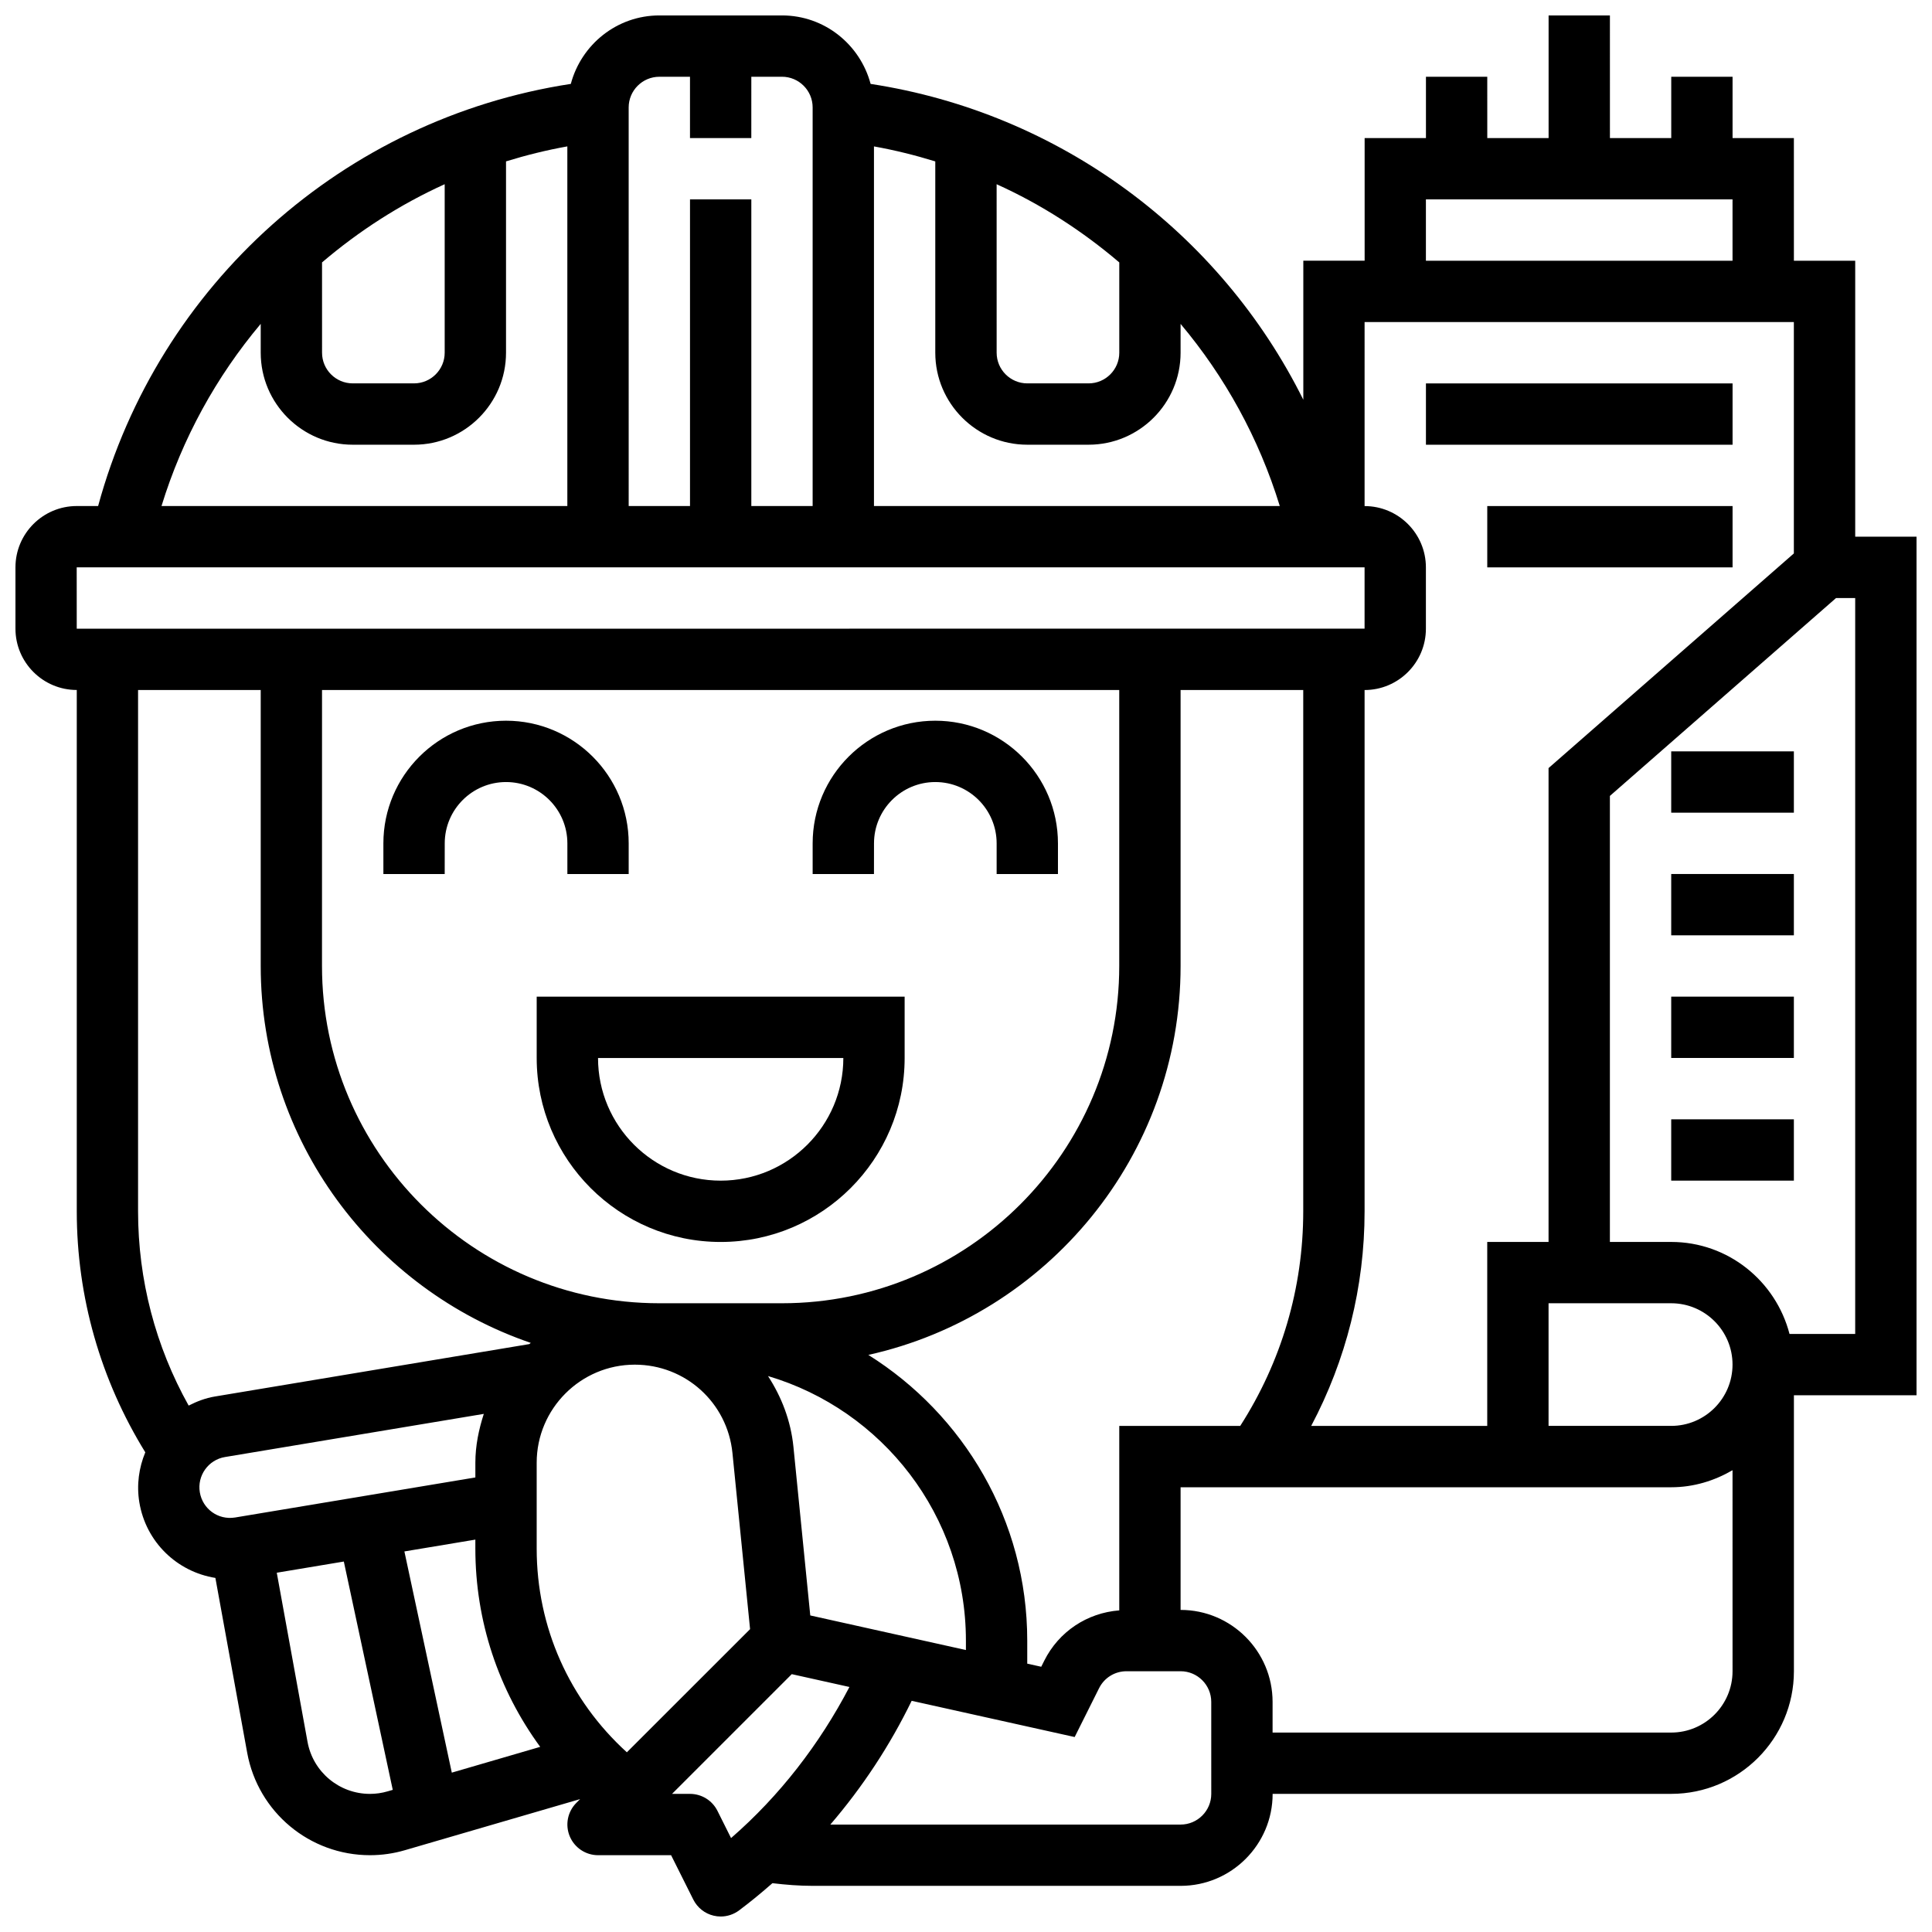<?xml version="1.0" encoding="UTF-8"?>
<!-- Uploaded to: ICON Repo, www.svgrepo.com, Generator: ICON Repo Mixer Tools -->
<svg width="800px" height="800px" version="1.1" viewBox="144 144 512 512" xmlns="http://www.w3.org/2000/svg">
 <defs>
  <clipPath id="a">
   <path d="m148.09 148.09h503.81v503.81h-503.81z"/>
  </clipPath>
 </defs>
 <path d="m261.86 367.5c0-8.965 7.289-16.25 16.25-16.25 8.965 0 16.25 7.289 16.25 16.25v8.125h16.25v-8.125c0-17.926-14.578-32.504-32.504-32.504-17.926 0-32.504 14.578-32.504 32.504v8.125h16.25z"/>
 <path d="m375.62 367.5c0-8.965 7.289-16.25 16.25-16.25 8.965 0 16.25 7.289 16.25 16.25v8.125h16.25v-8.125c0-17.926-14.578-32.504-32.504-32.504-17.926 0-32.504 14.578-32.504 32.504v8.125h16.25z"/>
 <path d="m286.23 424.38c0 26.891 21.867 48.754 48.754 48.754 26.891 0 48.754-21.867 48.754-48.754v-16.25h-97.508zm81.262 0c0 17.926-14.578 32.504-32.504 32.504-17.926 0-32.504-14.578-32.504-32.504z"/>
 <g clip-path="url(#a)">
  <path d="m651.9 286.23h-16.25v-73.133h-16.25l-0.004-32.504h-16.25v-16.254h-16.25v16.25h-16.25l-0.004-32.5h-16.25v32.504h-16.25l-0.004-16.254h-16.25v16.25h-16.25v32.504h-16.25v36.844c-22.055-44.367-64.594-76.035-114.67-83.699-2.777-10.414-12.195-18.148-23.477-18.148h-32.504c-11.277 0-20.695 7.734-23.469 18.145-60.121 9.207-109.27 53.098-125.27 111.87h-5.656c-8.965 0-16.25 7.289-16.25 16.25v16.25c0 8.965 7.289 16.25 16.25 16.25v138.14c0 22.738 6.312 44.684 18.16 63.887-1.684 4.07-2.348 8.605-1.578 13.262 1.746 10.5 9.953 18.391 20.152 20.023l8.426 46.324c2.867 15.738 16.543 27.156 32.543 27.156 3.144 0 6.258-0.445 9.254-1.324l46.434-13.539-0.992 0.992c-2.324 2.324-3.023 5.816-1.762 8.855 1.258 3.031 4.223 5.016 7.508 5.016h19.355l5.883 11.758c1.082 2.152 3.055 3.723 5.402 4.273 0.609 0.148 1.234 0.219 1.863 0.219 1.738 0 3.453-0.562 4.875-1.625 3.047-2.285 5.973-4.703 8.832-7.207 3.535 0.422 7.102 0.707 10.668 0.707h97.512c13.441 0 24.379-10.938 24.379-24.379h105.64c17.926 0 32.504-14.578 32.504-32.504v-73.133h32.504zm-130.02-89.387h81.258v16.25l-81.258 0.004zm-16.25 32.504h113.76v61.32l-65.008 56.883v125.58h-16.25v48.754h-46.652c9.238-17.453 14.148-36.832 14.148-56.879v-138.14c8.965 0 16.25-7.289 16.25-16.25v-16.25c0-8.965-7.289-16.25-16.25-16.25zm81.258 260.03c8.965 0 16.25 7.289 16.25 16.25 0 8.965-7.289 16.25-16.25 16.25h-32.504v-32.504zm-146.27 32.504v48.887c-8.508 0.656-16.016 5.606-19.883 13.344l-0.797 1.594-3.707-0.82v-6.102c0-31.918-16.871-59.906-42.109-75.719 47.27-10.5 82.746-52.691 82.746-103.07v-73.133h32.504v138.14c0 20.348-5.801 39.898-16.699 56.883zm-81.887 50.227-4.461-44.668c-0.699-6.965-3.168-13.27-6.738-18.77 30.277 8.953 52.445 36.973 52.445 70.109v2.496zm-71.574 34.828-23.426 6.832-12.562-58.621 18.805-3.133v2.371c0 19.324 6.16 37.484 17.184 52.551zm-57.816-280.08h211.27v73.133c0 49.285-40.102 89.387-89.387 89.387h-32.504c-49.285 0-89.387-40.102-89.387-89.387zm253.82-48.754h-107.55v-95.301c5.543 0.992 10.953 2.34 16.25 3.973v50.699c0 13.441 10.938 24.379 24.379 24.379h16.25c13.441 0 24.379-10.938 24.379-24.379v-7.637c11.719 13.941 20.762 30.266 26.289 48.266zm-75.043-85.281c11.824 5.348 22.719 12.383 32.504 20.723v23.93c0 4.477-3.648 8.125-8.125 8.125h-16.25c-4.477 0-8.125-3.648-8.125-8.125zm-89.387-28.484h8.125v16.25h16.25l0.004-16.25h8.125c4.477 0 8.125 3.648 8.125 8.125v105.64h-16.25v-81.258h-16.25v81.258h-16.25l-0.004-105.63c0-4.477 3.648-8.129 8.125-8.129zm-89.387 49.203c9.785-8.336 20.68-15.367 32.504-20.723v44.656c0 4.477-3.648 8.125-8.125 8.125h-16.25c-4.477 0-8.125-3.648-8.125-8.125zm-16.25 16.293v7.641c0 13.441 10.938 24.379 24.379 24.379h16.25c13.441 0 24.379-10.938 24.379-24.379v-50.707c5.297-1.633 10.711-2.981 16.25-3.973v95.309h-107.55c5.527-18 14.57-34.324 26.289-48.27zm-48.766 64.52h341.3v16.25l-341.29 0.004zm16.262 32.504h32.504v73.133c0 46.316 30.008 85.68 71.566 99.891-0.121 0.105-0.262 0.203-0.383 0.316l-83.324 13.891c-2.512 0.414-4.801 1.309-6.957 2.406-8.773-15.684-13.406-33.309-13.406-51.492zm23.035 203.27 68.59-11.434c-1.328 4.102-2.238 8.41-2.238 12.953v3.891l-63.668 10.613c-4.559 0.738-8.621-2.316-9.352-6.672-0.742-4.422 2.258-8.621 6.668-9.352zm38.414 89.27c-8.125 0-15.09-5.801-16.543-13.805l-8.148-44.805 17.77-2.965 12.969 60.508-1.348 0.391c-1.523 0.449-3.106 0.676-4.699 0.676zm68.086-11.02c-15.227-13.836-23.898-33.121-23.898-53.988v-22.746c0-14.336 11.668-25.996 26.004-25.996 13.406 0 24.539 10.066 25.875 23.41l4.672 46.684zm27.613 22.73-3.609-7.223c-1.379-2.75-4.191-4.488-7.273-4.488h-4.762l31.73-31.73 15.285 3.398c-7.922 15.152-18.469 28.828-31.371 40.043zm127.26-11.703c0 4.477-3.648 8.125-8.125 8.125h-92.824c8.539-9.945 15.797-20.965 21.551-32.797l43.199 9.598 6.469-12.945c1.387-2.769 4.172-4.492 7.269-4.492h14.332c4.477 0 8.125 3.648 8.125 8.125zm121.89-16.258h-105.64v-8.125c0-13.441-10.938-24.379-24.379-24.379v-32.504h130.02c5.949 0 11.449-1.723 16.25-4.519l0.004 53.273c0 8.965-7.289 16.254-16.254 16.254zm48.758-105.64h-17.406c-3.633-13.977-16.25-24.379-31.352-24.379h-16.25v-118.2l59.938-52.445h5.07z"/>
 </g>
 <path d="m586.89 343.12h32.504v16.25h-32.504z"/>
 <path d="m586.89 375.62h32.504v16.25h-32.504z"/>
 <path d="m586.89 408.12h32.504v16.25h-32.504z"/>
 <path d="m586.89 440.63h32.504v16.25h-32.504z"/>
 <path d="m521.89 245.61h81.258v16.25h-81.258z"/>
 <path d="m538.14 278.11h65.008v16.25h-65.008z"/>
</svg>